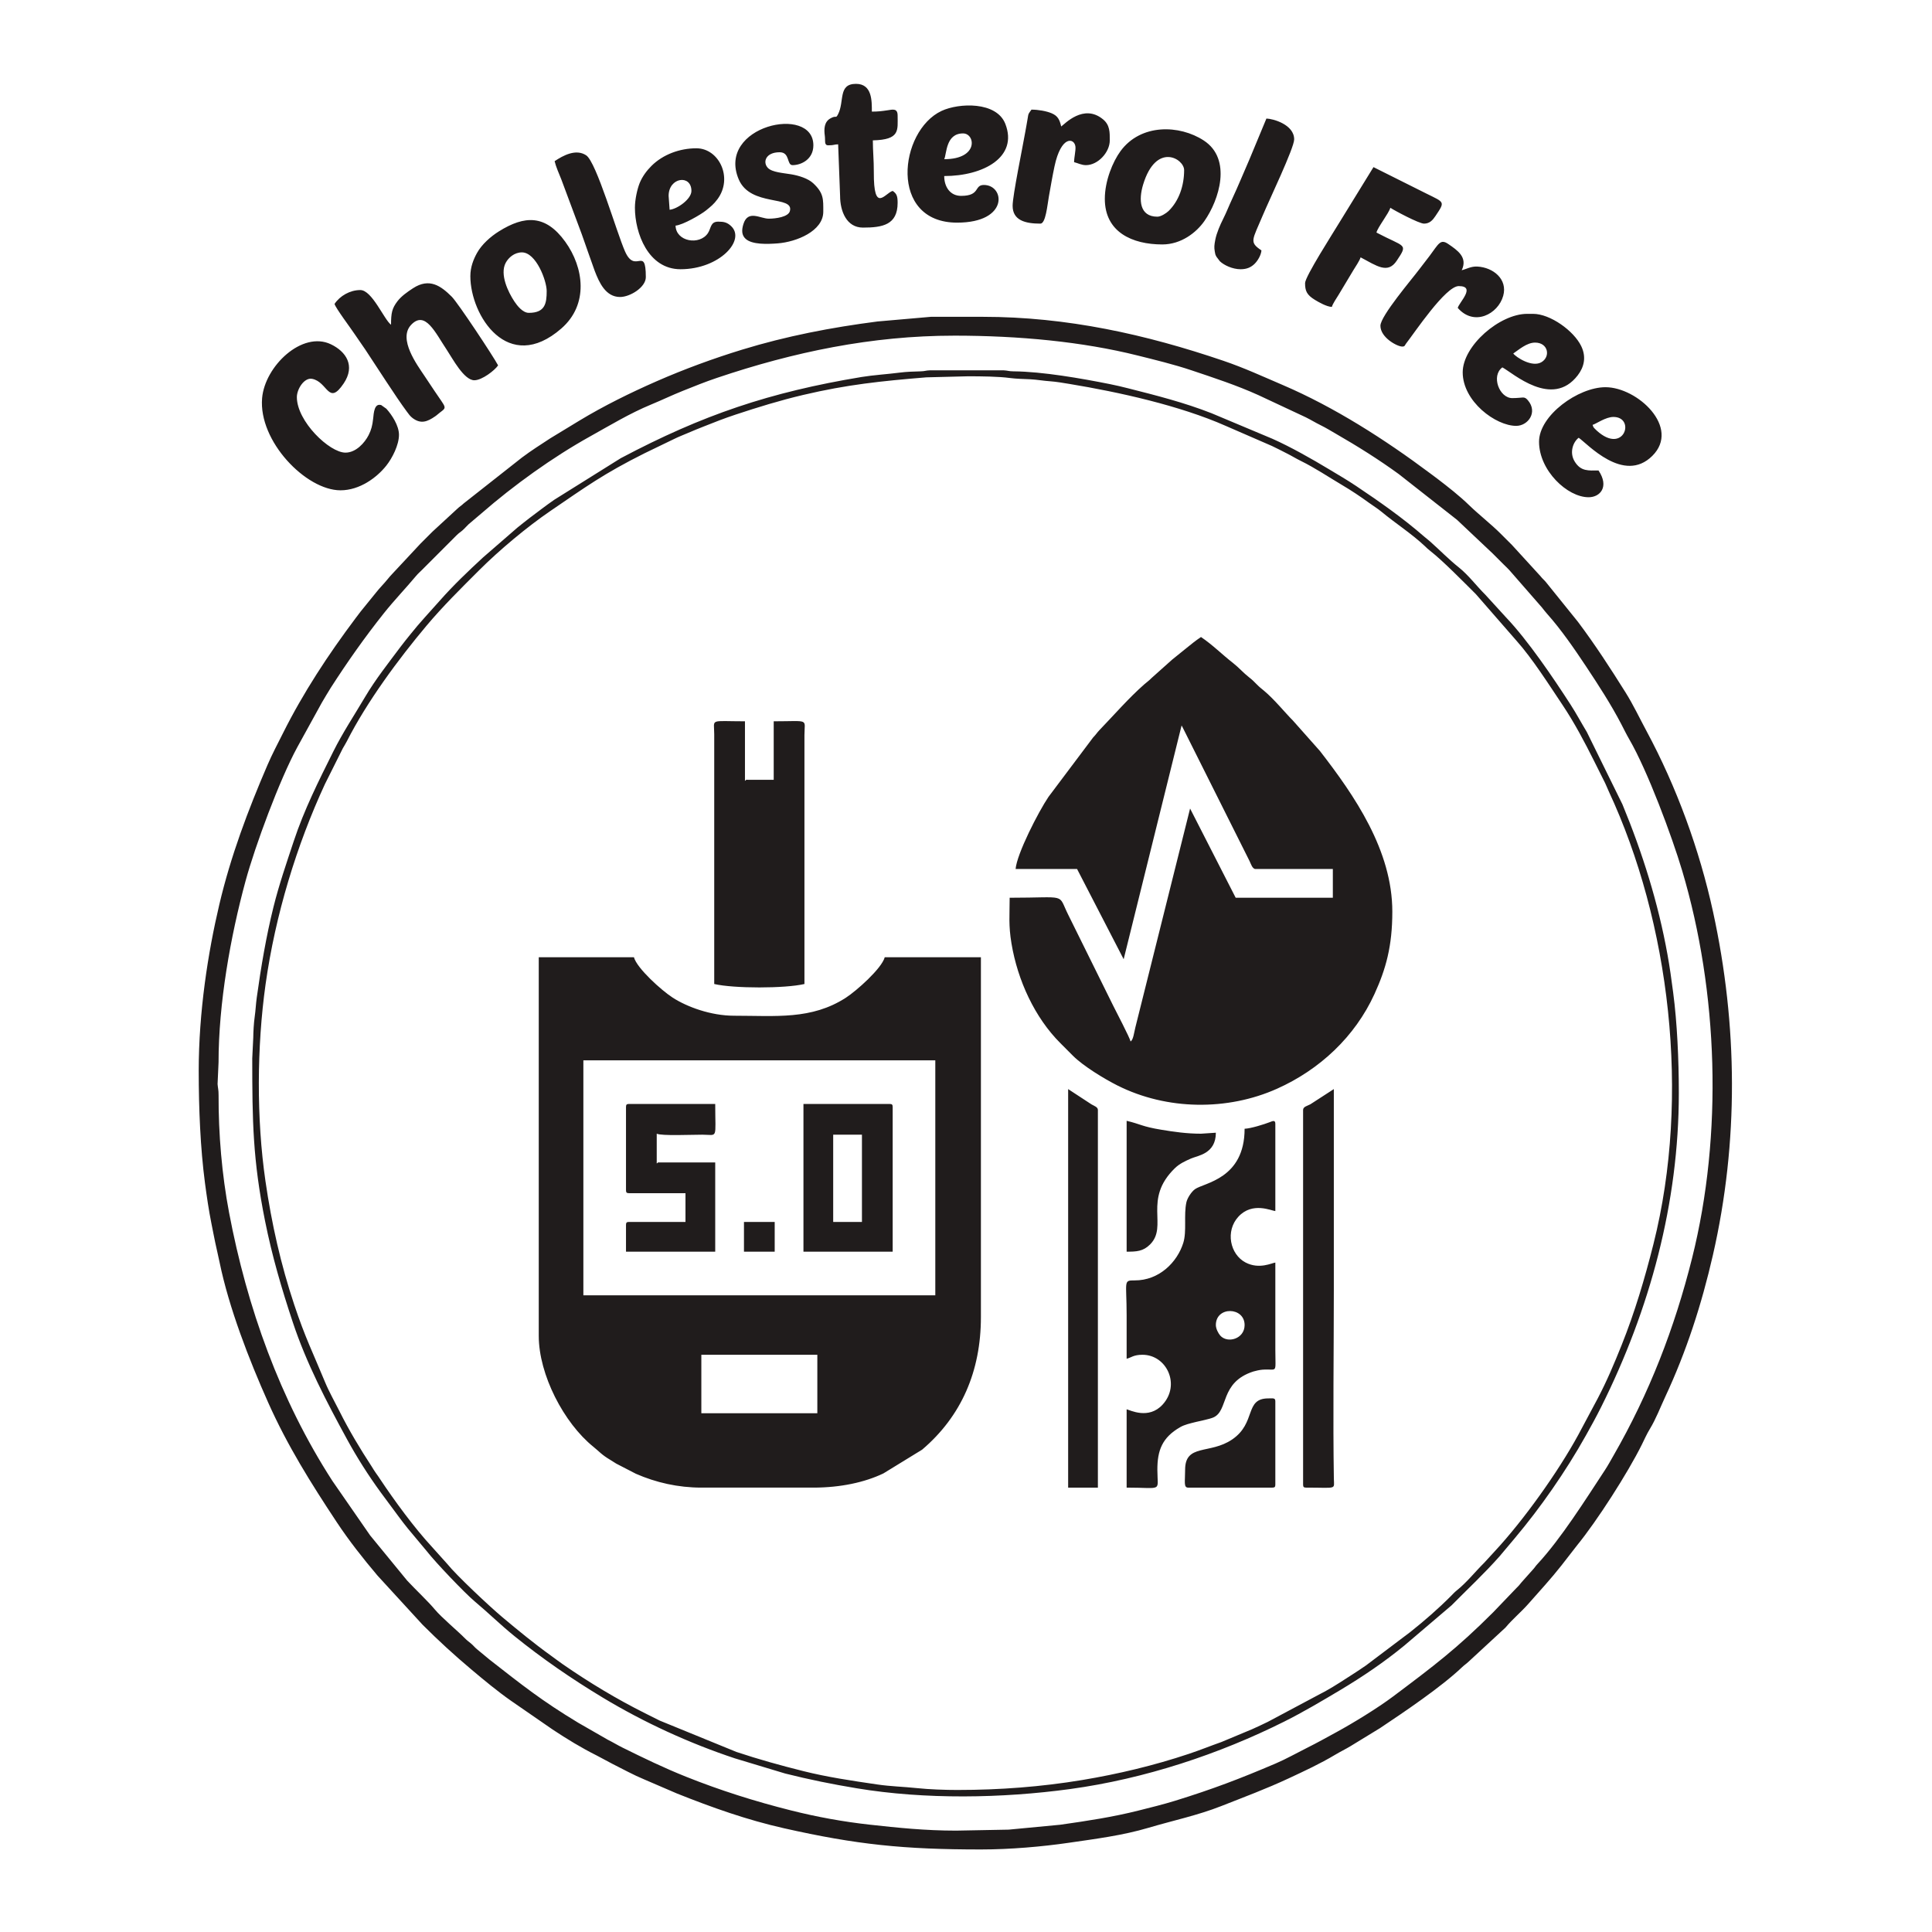 <svg xmlns:xlink="http://www.w3.org/1999/xlink" viewBox="0 0 2100 2100" style="shape-rendering:geometricPrecision; text-rendering:geometricPrecision; image-rendering:optimizeQuality; fill-rule:evenodd; clip-rule:evenodd" version="1.1" height="210mm" width="210mm" xml:space="preserve" xmlns="http://www.w3.org/2000/svg">
 <defs>
  <style type="text/css">
   
    .fil0 {fill:#201C1C}
   
  </style>
 </defs>
 <g id="Layer_x0020_1">
  <path d="M762.331 1472.579l126.075 0 0 63.577 -126.075 0 0 -63.577zm-128.231 -320.036l382.537 0 0 255.382 -382.537 0 0 -255.382zm-48.49 299.563c0,41.991 27.251,94.625 59.424,120.529 6.277,5.054 8.834,8.561 18.207,14.119 2.573,1.525 4.072,2.501 6.622,4.154l21.318 11.009c21.731,9.528 45.838,15.056 71.15,15.056l121.765 0c29.533,0 55.92,-5.731 76.147,-15.446l42.071 -25.815c42.832,-36.443 63.89,-85.47 63.89,-144.08l0 -391.157 -104.523 0c-3.258,12.202 -30.724,36.542 -42.225,43.983 -37.401,24.195 -76.326,19.594 -121.565,19.594 -25.214,0 -51.114,-9.612 -66.612,-19.594 -12.278,-7.908 -39.034,-32.04 -42.222,-43.983l-103.447 0 0 411.631zm518.309 -507.533l66.809 0 50.646 98.058 62.993 -254.182c0.505,1.026 -0.506,-0.476 0.881,1.733l72.975 145.772c1.383,2.802 3.024,8.619 6.468,8.619l84.05 0 0 31.248 -105.602 0 -49.568 -96.98 -59.484 237.925c-1.58,6.32 -2.134,13.079 -5.171,15.303 -1.018,-4.371 -15.83,-32.74 -19.036,-39.152l-48.85 -98.776c-11.808,-23.611 0.3,-18.32 -63.576,-18.32 0,19.266 -1.36,29.699 1.988,49.736 6.716,40.183 25.332,80.584 53.236,108.398 4.763,4.747 8.704,8.71 13.455,13.484 11.235,11.294 34.155,25.233 48.416,32.402 53.871,27.085 119.738,27.607 173.481,3.584 46.273,-20.684 84.742,-56.451 106.003,-103.045 12.35,-27.068 19.361,-51.836 19.361,-89.472 0,-66.563 -41.131,-126.147 -78.653,-174.575l-29.388 -33.11c-8.332,-8.289 -20.062,-22.915 -31.282,-32.295 -3.503,-2.927 -4.76,-3.739 -8.036,-7.05 -3.243,-3.278 -4.639,-4.8 -8.433,-7.73 -5.883,-4.544 -11.083,-10.595 -17.073,-15.256 -12.057,-9.38 -22.6,-20.097 -35.105,-28.471 -5.668,3.797 -10.521,7.699 -15.916,12.101 -5.426,4.428 -10.093,8.157 -15.496,12.521l-22.194 19.832c-3.232,3.297 -4.828,4.149 -8.076,7.009 -17.095,15.053 -32.715,33.17 -48.521,49.539 -2.937,3.041 -3.847,4.939 -6.988,8.097l-48.538 64.606c-10.919,16.149 -34.396,61.872 -35.776,78.447zm-66.809 -579.731c70.709,0 139.466,6.575 199.35,21.552 19.323,4.832 39.643,9.749 58.333,16.018 24.807,8.321 49.509,16.408 73.114,27.1l51.382 24.048c6.099,3.024 9.982,5.564 16.163,8.62 6.154,3.043 11.108,6.137 16.577,9.286 23.441,13.496 46.454,27.893 68.285,43.781l63.381 49.763 38.803 36.628c4.393,4.393 7.996,7.999 12.392,12.391 2.133,2.131 3.97,3.722 5.918,5.934l35.159 40.272c1.95,2.462 3.667,4.729 5.805,7.125 15.206,17.041 29.952,38.527 42.611,57.603 13.277,20.006 26.837,40.932 37.943,62.27 2.94,5.649 5.44,10.859 8.559,16.226 19.921,34.28 46.395,105.467 57.545,142.881 39.193,131.512 44.465,286.6 10.821,421.07 -19.032,76.07 -46.592,147.248 -85.615,215.026 -2.93,5.088 -5.782,10.374 -9.205,15.578 -20.922,31.819 -47.712,74.531 -73.44,102.204 -2.453,2.638 -2.802,3.828 -5.379,6.475l-11.68 13.104c-2.526,3.267 -3.287,4.025 -6.109,6.821l-24.787 25.859c-39.258,39.259 -64.322,58.15 -108.866,91.56 -16.808,12.605 -43.647,29.005 -61.489,38.725 -11.208,6.106 -20.679,11.433 -32.317,17.251 -11.186,5.594 -22.504,12.007 -33.811,16.835 -38.665,16.507 -68.389,27.862 -109.279,40.502 -13.059,4.037 -26.674,7.359 -39.954,10.692 -27.616,6.933 -54.618,11.078 -84.849,15.365l-56.09 5.331 -57.115 1.073c-33.687,0 -63.641,-3.134 -93.75,-6.464 -29.142,-3.224 -57.248,-8.339 -85.779,-15.512 -39.097,-9.829 -76.802,-21.721 -114.185,-36.673 -23.883,-9.552 -45.916,-20.216 -68.712,-31.504 -6.021,-2.98 -9.996,-5.556 -16.159,-8.624l-32.172 -18.474c-39.832,-24.011 -60.999,-40.993 -96.307,-68.56l-13.561 -11.223c-2.636,-2.106 -3.998,-4.109 -6.623,-6.309 -3.083,-2.581 -4.003,-2.986 -6.949,-5.98 -7.649,-7.776 -25.28,-22.448 -32.465,-31.113 -7.196,-8.679 -21.449,-22.066 -30.054,-31.366l-40.282 -49.156 -41.002 -59.212c-57.003,-88.304 -92.819,-188.695 -112.31,-291.777 -7.756,-41.015 -11.548,-85.268 -11.375,-127.632 0.024,-5.919 -0.782,-7.591 -1.088,-11.927l1.064 -23.608c-0.006,-63.984 12.927,-136.716 29.316,-196.972 10.421,-38.318 36.939,-109.923 56.163,-145.341l26.783 -48.646c3.365,-5.561 6.21,-10.706 9.71,-16.153 17.995,-28.009 37.099,-55.127 57.84,-81.166 11.126,-13.968 23.542,-26.852 34.941,-40.488 2.028,-2.427 4.149,-4.247 6.417,-6.514l37.694 -37.736c2.67,-2.642 3.837,-3.049 6.478,-5.374 2.479,-2.184 4.025,-4.219 6.46,-6.472l13.992 -11.868c34.969,-30.469 77.37,-60.962 117.959,-83.546 21.921,-12.198 43.24,-25.158 66.52,-34.772 12.179,-5.031 22.165,-9.935 34.644,-14.925 12.526,-5.008 23.61,-9.526 36.701,-13.944 83.405,-28.147 168.225,-45.938 257.935,-45.938zm-821.105 799.554c0,40.292 1.801,83.649 6.79,121.441 1.87,14.157 4.228,30.276 6.953,43.692 1.537,7.572 2.912,14.996 4.313,21.548 1.663,7.774 3.142,13.845 4.662,21.201 10.216,49.492 31.958,105.551 52.698,152.039 20.991,47.051 46.446,87.648 74.58,130.157 13.446,20.315 28.596,39.49 44.299,58.07l48.966 53.403c17.421,17.422 34.436,33.024 53.403,48.965 13.813,11.609 28.033,23.404 42.761,33.746l45.255 31.253c15.36,10.201 31.565,20.088 48.156,28.352l16.868 8.992c11.668,5.834 22.57,11.948 34.746,16.978l35.405 15.239c38.385,15.308 75.962,28.662 116.326,37.767 78.951,17.808 130.356,23.046 214.018,23.046 32.258,0 67.088,-3.131 95.157,-7.212 29.295,-4.262 58.951,-8.011 87.081,-16.366 26.212,-7.785 53.447,-13.496 78.85,-23.519 25.075,-9.894 48.951,-18.74 73.32,-30.126 17.76,-8.298 34.125,-15.85 50.739,-25.769 5.79,-3.456 10.913,-5.877 16.578,-9.282l32.102 -19.621c26.187,-17.459 66.71,-44.817 89.063,-66.107 2.81,-2.677 4.307,-3.425 7.001,-5.93l40.324 -37.261c7.529,-9.081 17.03,-16.888 24.863,-25.783 12.078,-13.716 24.568,-27.231 35.91,-41.673l16.964 -21.829c21.916,-26.837 55.231,-78.885 70.428,-109.527 3.025,-6.1 5.338,-11.459 8.769,-17.091 6.65,-10.919 11.265,-23.284 16.734,-34.989 22.873,-48.957 39.446,-100.087 51.791,-154.024 28.15,-122.998 26.957,-249.932 0.193,-372.813 -14.742,-67.686 -39.634,-135.959 -72.466,-196.926 -7.599,-14.113 -14.233,-28.286 -22.763,-41.891 -16.43,-26.211 -33.04,-51.818 -51.636,-76.595l-34.629 -42.955c-2.158,-2.693 -3.89,-3.812 -6.17,-6.761l-30.875 -33.779c-4.353,-4.398 -8.011,-7.976 -12.398,-12.386 -9.518,-9.567 -24.422,-21.385 -33.971,-30.682 -10.828,-10.541 -23.418,-20.324 -35.267,-29.389 -2.46,-1.882 -4.792,-3.566 -7.406,-5.523 -48.906,-36.602 -104.178,-72.033 -160.395,-96.067 -21.404,-9.151 -41.687,-18.545 -64.279,-26.235 -84.317,-28.7 -170.086,-47.805 -261.456,-47.805l-56.07 -0.036 -58.47 5.105c-50.268,6.476 -99.105,15.887 -147.172,30.627 -31.515,9.663 -62.813,21.17 -92.838,34.316 -28.762,12.592 -57.803,26.946 -84.215,42.936l-31.499 19.147c-10.452,6.842 -21.254,13.7 -30.804,20.919l-63.295 49.85c-2.8,2.726 -4.236,3.175 -7.036,5.894l-26.921 24.802c-4.559,4.587 -8.357,8.36 -12.93,12.933l-30.163 32.335c-2.758,2.947 -3.506,3.731 -6.047,6.884 -3.78,4.695 -8.402,9.177 -12.013,13.849l-11.106 13.678c-4.337,5.127 -7.389,9.196 -11.365,14.496 -29.604,39.463 -56.704,80.616 -78.818,124.842 -5.81,11.621 -11.574,22.345 -16.932,34.792 -21.019,48.829 -39.775,98.439 -52.257,151.402 -12.351,52.402 -22.404,116.564 -22.404,181.256zm825.415 781.235c-14.283,0 -31.423,-0.622 -44.345,-1.99 -15.314,-1.623 -28.566,-1.822 -43.422,-3.992 -28.276,-4.128 -54.82,-8.111 -80.333,-14.492 -25.027,-6.259 -48.699,-12.821 -72.867,-20.88l-83.384 -34.072c-5.325,-2.688 -10.16,-5.086 -15.8,-7.906 -31,-15.5 -60.687,-33.401 -89.16,-53.078 -4.778,-3.303 -8.299,-6.056 -13.113,-9.517 -18.272,-13.136 -35.693,-27.425 -52.938,-41.887 -14.39,-12.068 -50.304,-45.879 -59.744,-57.711l-16.825 -18.735c-19.001,-20.503 -40.765,-50.207 -56.075,-73.234 -1.766,-2.657 -2.919,-4.407 -4.84,-7.011 -2.041,-2.767 -2.713,-4.278 -4.636,-7.218 -12.556,-19.198 -24.598,-39.253 -34.919,-59.908 -5.014,-10.036 -11.347,-21.137 -15.709,-31.703 -13.418,-32.513 -21.524,-48.231 -33.452,-84.003 -14.636,-43.893 -24.591,-88.111 -31.333,-134.612 -9.817,-67.714 -9.371,-145.875 0.132,-213.657 10.606,-75.652 33.91,-151.637 64.553,-217.77l19.396 -38.792c1.73,-3.213 2.582,-4.11 4.318,-7.535 21.901,-43.176 56.457,-89.83 86.588,-125.693 18.107,-21.551 37.399,-40.498 57.175,-60.279 21.864,-21.871 52.28,-47.307 77.641,-64.598 38.315,-26.124 57.796,-40.432 102.223,-62.644l31.963 -15.451c5.312,-2.679 10.497,-4.53 15.779,-6.85 5.504,-2.418 10.719,-4.459 16.81,-6.895 11.575,-4.63 22.423,-8.881 34.532,-12.881 24.532,-8.103 47.982,-15.361 73.46,-21.367 47.719,-11.245 84.829,-15.086 133.9,-19.113l45.201 -1.134c14.396,0 33.185,0.184 45.553,1.859 6.802,0.922 15.586,1.062 22.314,1.392 6.788,0.335 14.235,1.697 21.535,2.173 6.281,0.409 15.181,1.948 20.827,2.879 53.93,8.89 120.076,23.565 169.911,45.602l50.319 21.878c5.657,2.621 10.18,5.106 15.799,7.906 5.938,2.959 9.622,5.406 15.442,8.264 15.63,7.677 29.96,17.41 44.886,26.235 10.255,6.063 19.689,12.359 29.205,19.285 5.096,3.709 9.007,5.94 13.803,9.904 15.328,12.671 32.342,23.516 46.903,37.147 2.756,2.58 3.061,3.1 6.272,5.582 12.884,9.954 37.123,34.627 49.23,46.673l44.173 50.653c17.234,19.289 35.357,47.875 49.943,69.667 13.021,19.454 24.016,40.291 34.547,61.355l11.852 23.708c1.637,3.407 2.351,5.555 3.948,8.983 66.25,142.168 89.226,330.546 48.56,492.149 -9.453,37.571 -20.294,74.061 -34.597,109.797 -8.002,19.991 -16.022,39.013 -26.011,58.039l-21.003 39.34c-22.49,41.283 -59.835,93.197 -90.402,126.188l-11.857 12.927c-10.132,10.017 -18.99,21.431 -30.073,30.271 -2.39,1.908 -3.823,3.598 -6.035,5.818 -14.028,14.074 -29.019,27.133 -44.589,39.462l-47.91 36.138c-9.767,6.767 -18.741,12.338 -28.668,18.746 -5.106,3.296 -9.608,5.907 -14.822,8.885l-63.273 33.708c-5.92,2.985 -10.799,5.059 -16.883,7.901l-33.442 13.972c-12.344,4.362 -22.888,8.695 -35.567,12.923 -37.788,12.601 -76.366,21.844 -115.969,28.423 -44.165,7.337 -89.73,10.776 -134.697,10.776zm-767.227 -795.244c0,68.128 0.604,110.395 13.919,176.811 7.64,38.104 17.864,73.035 30.125,109.959 14.823,44.643 36.557,86.214 59.033,127.386 10.822,19.824 23.094,39.1 36.385,57.364l19.712 26.622c3.48,4.639 6.287,8.401 9.852,12.778l21.081 25.253c8.829,11.413 40.967,45.138 51.587,54.016 14.674,12.266 28.181,25.605 43.123,37.693 30.565,24.729 62.896,46.928 96.58,67.21 44.364,26.713 93.764,49.417 143.242,65.805l54.649 16.471c26.349,6.628 50.871,11.574 77.712,16.036 74.329,12.359 158.057,10.936 232.054,0.825 81.396,-11.124 162.261,-38.111 232.693,-73.338 20.723,-10.364 40.777,-22.269 60.684,-34.14 24.237,-14.457 48.176,-30.663 69.951,-48.582l51.214 -43.613c17.55,-17.751 35.735,-34.673 52.243,-53.357l16.236 -19.323c14.613,-17.387 27.938,-34.843 41.054,-53.772 13.105,-18.913 25.304,-38.228 36.529,-58.297 5.907,-10.56 11.048,-19.857 16.551,-30.863 52.971,-105.945 84.409,-221.805 84.409,-341.229 0,-36.105 -1.806,-76.285 -6.141,-109.158 -1.951,-14.799 -3.613,-27.042 -6.166,-41.247 -10.126,-56.339 -27.238,-110.693 -48.962,-163.32l-38.736 -78.718c-6.145,-10.159 -11.262,-19.839 -17.66,-29.752 -19.083,-29.562 -46.499,-69.983 -70.101,-94.767l-22.634 -24.779c-9.593,-9.481 -18.014,-21.037 -28.659,-29.529 -10.864,-8.665 -20.716,-18.8 -31.159,-28.107 -2.301,-2.052 -4.033,-3.246 -6.476,-5.378 -23.325,-20.336 -48.425,-37.914 -74.16,-55.148 -9.825,-6.579 -19.222,-11.991 -29.323,-18.089 -18.544,-11.193 -41.831,-24.378 -61.639,-33.187l-66.031 -27.717c-29.812,-11.708 -60.3,-19.401 -91.28,-27.253 -6.182,-1.566 -12.777,-3.12 -19.284,-4.422 -30.962,-6.192 -73.251,-13.622 -104.653,-13.879 -5.618,-0.046 -5.925,-0.839 -10.753,-1.1l-79.78 -0.03c-5.344,0.16 -5.379,1.006 -10.72,1.134 -6.958,0.165 -15.367,0.434 -22.355,1.35 -13.017,1.708 -28.981,2.685 -41.566,4.77 -99.804,16.535 -172.557,41.006 -261.894,88.315l-72.267 45.188c-9.438,6.53 -17.641,12.946 -26.656,19.68 -4.775,3.566 -8.43,6.703 -13.245,10.461l-37.5 32.541c-16.143,14.933 -32.348,30.333 -46.896,46.852 -10.873,12.344 -21.925,23.918 -32.133,36.831 -3.799,4.805 -6.846,8.394 -10.465,13.243 -13.417,17.983 -27.385,35.547 -38.825,54.923 -11.739,19.884 -24.171,38.532 -34.497,59.249 -15.877,31.854 -31.638,63.198 -42.888,97.196 -7.958,24.051 -15.897,46.943 -22.06,71.69 -7.856,31.546 -13.527,65.085 -18.138,98.238 -1.03,7.407 -1.236,13.993 -2.308,21.399 -0.901,6.215 -1.462,16.119 -1.512,22.194l-1.096 22.611zm1047.395 289.865c0,-20.67 31.249,-19.885 31.249,0 0,15.145 -18.634,20.361 -26.505,11.419 -2.102,-2.386 -4.744,-7.445 -4.744,-11.419zm31.249 -213.357c0,54.661 -44.064,58.645 -53.926,65.682 -3.8,2.711 -8.334,9.576 -9.364,14.345 -3.016,13.964 0.579,31.383 -3.366,44.046 -6.478,20.788 -26.072,40.955 -52.974,40.773 -12.516,-0.084 -8.6,0.846 -8.6,37.736 0,15.804 0,31.608 0,47.413 5.035,-1.174 7.312,-4.311 17.24,-4.311 26.271,0 41.647,32.562 21.854,54.181 -15.154,16.551 -35.425,5.941 -39.094,5.086l0 85.127c39.992,0 33.46,5.203 33.402,-19.397 -0.048,-20.939 5.17,-35.024 24.803,-46.318 4.754,-2.735 10.751,-4.07 17.006,-5.623 4.491,-1.115 14.546,-3.041 18.853,-4.852 17.148,-7.212 6.658,-38.125 43.714,-50.036 2.201,-0.708 7.026,-1.758 9.891,-1.961 16.785,-1.188 13.966,5.492 13.966,-21.594 0,-31.609 0,-63.217 0,-94.826 -3.57,0.298 -17.398,7.701 -32.287,-0.041 -17.055,-8.868 -22.217,-34.265 -7.879,-49.823 15.362,-16.667 36.142,-6.259 40.166,-6.17l0 -94.825c0,-4.43 -3.008,-2.969 -5.944,-1.821 -6.243,2.442 -21.128,7.067 -27.461,7.209zm-576.497 -157.325c21.329,4.969 76.728,4.969 98.058,0l0 -270.47c0.031,-18.513 6.167,-15.085 -33.404,-15.085l0 63.577 -28.018 0c-4.12,0 -0.392,-0.331 -3.233,1.077l0 -64.654c-39.188,0 -33.462,-3.309 -33.405,14.007l0.002 271.548zm640.074 136.851l0 407.32c0,2.483 0.749,3.232 3.232,3.232 34.04,0 30.409,2.508 30.21,-9.661 -1.077,-65.332 -0.039,-139.171 -0.039,-204.774 0,-72.915 0,-145.831 0,-218.746l-25.511 16.513c-3.104,1.684 -7.892,2.579 -7.892,6.116zm-255.384 410.552l32.327 0 0 -410.552c0,-3.106 -4.06,-4.33 -6.928,-6.003l-25.399 -16.626 0 433.181zm-255.383 -383.613l31.249 0 0 94.826 -31.249 0 0 -94.826zm-32.327 127.153l96.981 0 0 -157.325c0,-2.483 -0.749,-3.233 -3.233,-3.233l-93.748 0 0 160.558zm-192.884 -157.325l0 90.515c0,2.483 0.749,3.233 3.232,3.233l61.422 0 0 31.25 -61.422 0c-2.483,0 -3.232,0.75 -3.232,3.233l0 29.094 96.98 0 0 -96.981 -60.343 0c-4.119,0 -0.392,-0.331 -3.232,1.077l0 -32.327c5.326,2.556 38.307,1.042 49.569,1.079 17.317,0.056 14.006,5.783 14.006,-33.406l-93.748 0c-2.483,0 -3.232,0.75 -3.232,3.233zm-310.339 -670.245c20.938,0 39.507,-13.855 49.751,-26.758 6.582,-8.29 13.825,-22.495 13.825,-33.587 0,-9.951 -7.622,-21.575 -13.713,-28.314l-5.608 -3.984c-7.444,-2.188 -8.062,8.159 -8.776,14.977 -0.739,7.058 -2.055,12.147 -4.912,17.717 -4.209,8.208 -13.589,19.001 -25.179,19.001 -17.37,0 -52.801,-34.003 -52.801,-60.344 0,-8.69 8.003,-21.55 16.644,-19.855 17.07,3.348 17.594,29.742 34.239,5.007 12.923,-19.205 2.681,-34.655 -13.921,-42.588 -31.174,-14.896 -71.721,23.731 -74.735,58.506 -4.063,46.866 47.702,100.222 85.186,100.222zm54.956 -179.954c-7.548,-5.531 -20.585,-37.714 -33.405,-37.714 -11.202,0 -22.119,6.279 -28.016,15.085 1.214,4.55 17.506,26.201 21.985,32.971 3.992,6.035 7.597,10.86 11.419,16.597 12.191,18.296 33.342,51.543 44.939,67.128 2.188,2.94 3.7,5.273 6.579,7.429 8.972,6.718 16.019,3.879 24.38,-1.892 2.715,-1.874 2.861,-2.371 5.408,-4.291 7.893,-5.951 6.515,-4.53 -5.876,-23.116 -3.779,-5.669 -7.228,-10.84 -11.208,-16.809 -7.778,-11.665 -28.78,-39.937 -14.453,-55.187 15.335,-16.323 26.242,8.213 39.024,27.384 6.051,9.074 18.48,32.758 29.74,32.758 8.478,0 22.328,-10.887 25.861,-16.163 -5.273,-9.966 -43.734,-68.047 -50.36,-74.637 -11.715,-11.651 -24.237,-20.869 -42.117,-9.22 -5.97,3.891 -12.733,8.578 -17.012,14.238 -5.775,7.639 -6.888,12.536 -6.888,25.439zm832.958 -117.455c-19.47,0 -20.501,-18.36 -15.488,-34.885 14.113,-46.523 44.583,-28.16 44.583,-15.76 0,16.958 -5.604,33.486 -16.935,44.486 -2.375,2.307 -8.223,6.159 -12.16,6.159zm-57.111 -19.396c0,36.167 29.747,49.568 62.499,49.568 20.5,0 36.999,-12.944 45.71,-25.409 16.106,-23.047 30.228,-67.371 -0.63,-87.557 -26.459,-17.306 -68.518,-18.457 -90.507,11.506 -8.454,11.52 -17.072,32.316 -17.072,51.892zm-633.608 58.188c15.401,0 26.939,30.748 26.939,42.025 0,13.392 -1.695,23.707 -19.396,23.707 -6.626,0 -12.678,-7.788 -15.69,-12.327 -6.842,-10.314 -16.06,-29.487 -9.511,-41.967 3.009,-5.732 9.543,-11.438 17.658,-11.438zm-56.034 25.862c0,42.669 40.918,107.395 98.899,56.874 30.041,-26.178 24.434,-66.323 4.259,-94.301 -21.444,-29.738 -44.186,-28.735 -72.121,-11.275 -8.967,5.605 -18.613,14.082 -23.85,23.562 -3.72,6.734 -7.187,15.168 -7.187,25.14zm515.077 -127.153c2.787,-5.809 1.555,-28.016 20.473,-28.016 13.326,0 17.372,28.016 -20.473,28.016zm14.007 68.964c56.64,0 51.96,-40.947 29.096,-40.947 -10.923,0 -3.526,11.853 -24.785,11.853 -11.724,0 -18.318,-9.588 -18.318,-21.551 42.417,0 80.565,-20.458 66.423,-56.724 -9.558,-24.512 -50.435,-22.897 -69.324,-14.063 -46.277,21.643 -57.862,121.432 16.908,121.432zm-312.493 -14.008l-1.078 -15.086c0,-20.301 24.784,-23.61 24.784,-5.387 0,8.941 -15.488,19.789 -23.706,20.473zm-37.715 -2.155c0,27.3 14.296,66.81 49.568,66.81 42.482,0 71.538,-31.944 54.705,-47.163 -4.205,-3.802 -7.64,-4.562 -13.758,-4.562 -8.578,0 -7.621,7.172 -11.188,12.519 -9.026,13.524 -34.758,9.255 -35.146,-8.208 7.954,-0.662 27.643,-12.075 33.08,-16.487 5.228,-4.242 8.452,-6.778 12.513,-12.271 17.21,-23.278 1.528,-55.292 -22.964,-55.292 -18.031,0 -36.287,6.686 -48.781,19.106 -5.082,5.052 -9.911,11.457 -12.778,18.472 -2.612,6.389 -5.251,17.966 -5.251,27.076zm954.723 158.402c5.821,-3.897 14.619,-11.853 23.707,-11.853 14.209,0 17.036,15.056 7.129,21.167 -10.246,6.321 -27.934,-5.353 -30.836,-9.314zm-54.956 20.474c0,31.533 35.776,58.188 58.188,58.188 12.668,0 23.789,-14.711 12.687,-27.785 -4.173,-4.914 -4.955,-2.387 -16.996,-2.387 -14.103,0 -23.272,-24.249 -10.776,-33.403 11.444,6.055 54.016,44.998 81.922,8.646 6.786,-8.841 9.642,-19.715 3.76,-31.829 -8.067,-16.611 -33.624,-35.006 -52.277,-35.006l-6.466 0c-29.794,0 -70.042,34.657 -70.042,63.576zm141.162 57.11c3.726,-0.995 14.155,-8.62 22.629,-8.62 24.559,0 11.651,41.897 -18.084,14.853 -4.949,-4.5 -3.583,-4.401 -4.545,-6.233zm-58.189 18.32c0,31.217 30.698,60.343 53.878,60.343 12.569,0 22.662,-11.344 10.776,-29.094 -10.773,0 -19.094,1.314 -25.875,-9.684 -6.228,-10.101 -1.464,-21.635 4.324,-25.876 9.161,6.135 48.888,50.625 80.03,19.688 31.032,-30.829 -16.281,-74.644 -50.936,-74.644 -29.603,0 -72.197,30.622 -72.197,59.267zm-254.306 -172.411c0,8.316 1.657,12.717 10.811,18.284 3.959,2.407 12.755,7.454 18.284,7.578 0.917,-3.438 5.299,-9.754 7.339,-13.135l16.164 -26.938c2.05,-3.398 6.842,-10.417 7.746,-13.805 17.605,9.315 29.468,18.391 39.264,3.704 12.754,-19.124 9.018,-14.219 -22.023,-30.643 1.325,-5.686 13.483,-20.937 15.087,-26.94 4.525,3.032 31.165,17.241 36.636,17.241 6.248,0 9.576,-4.059 12.322,-8.151 10.849,-16.157 10.056,-14.635 -9.807,-24.536l-57.471 -28.734 -38.181 62.031c-5.662,9.456 -36.171,56.968 -36.171,64.044zm-582.963 -70.042c-9.202,0 -22.598,-10.018 -27.551,5.861 -2.059,6.605 -1.939,12.095 2.414,16.043 7.097,6.438 23.591,5.805 34.756,4.959 20.631,-1.564 49.647,-13.469 49.647,-34.405 0,-13.514 0.66,-20.149 -11.01,-31.015 -5.471,-5.093 -15.369,-8.222 -23.763,-9.642 -8.425,-1.426 -20.725,-2.122 -25.406,-6.936 -5.847,-6.013 -2.719,-17.061 12.767,-17.061 11.463,0 7.466,14.007 14.009,14.007 9.428,0 22.628,-6.321 22.628,-21.55 0,-44.703 -105.631,-21.088 -81.153,36.973 12.799,30.359 60.594,16.928 55.59,34.636 -1.748,6.184 -14.947,8.13 -22.928,8.13zm64.655 -79.739c6.931,0 5.778,-0.966 10.775,-1.078l2.118 56.07c0.014,16.708 7.076,34.446 24.821,34.446 21.255,0 37.715,-2.932 37.715,-26.939 0,-7.168 -1.001,-9.994 -5.388,-12.931 -8.121,2.169 -20.75,25.482 -20.488,-20.46 0.074,-12.787 -1.063,-23.04 -1.063,-34.496 29.866,-0.666 26.939,-11.027 26.939,-26.939 0,-8.198 -5.348,-6.606 -11.088,-5.739 -6.28,0.949 -10.153,1.428 -16.929,1.428 0,-11.401 0.456,-30.171 -17.241,-30.171 -19.801,0 -12.251,19.221 -19.588,33.211 -2.657,5.066 -1.451,0.376 -8.456,4.475 -6.49,3.798 -6.887,11.308 -5.842,18.814 0.718,5.151 -0.989,10.309 3.715,10.309zm200.427 65.731c0,15.858 13.743,19.396 30.172,19.396 5.823,0 7.564,-20.127 9.242,-29.549 2.053,-11.513 3.738,-21.518 6.104,-32.689 7.204,-34.012 21.7,-31.003 22.759,-21.44 0.456,4.125 -1.469,11.751 -1.469,16.869 4.089,0.953 7.922,3.232 12.931,3.232 12.917,0 25.862,-13.886 25.862,-26.938 0,-8.768 0.201,-16.62 -7.329,-22.843 -21.18,-17.504 -41.88,5.352 -45.471,7.756 -1.715,-7.355 -3.654,-11.504 -10.419,-14.366 -5.587,-2.363 -14.435,-3.952 -21.908,-3.952 -3.365,5.025 -3.116,2.989 -4.33,10.756 -0.771,4.933 -1.508,8.359 -2.432,13.732 -2.654,15.446 -13.712,68.8 -13.712,80.036zm399.777 130.386c0,12.879 18.263,22.629 23.706,22.629 3.075,0 2.645,-1.3 4.222,-3.322 9.048,-11.602 42.902,-62.41 57.2,-62.41 19.187,0 0.285,17.854 -1.078,23.707 17.805,20.483 43.852,6.757 49.413,-13.116 5.064,-18.104 -10.918,-30.911 -28.08,-31.825 -7.004,-0.373 -11.843,2.786 -17.023,3.993 6.748,-14.064 -4.579,-21.634 -14.622,-28.512 -8.592,-5.885 -10.437,-0.256 -20.321,12.965 -3.989,5.334 -7.35,9.421 -11.236,14.625 -7.784,10.424 -42.181,50.746 -42.181,61.266zm-275.857 1006.446c10.438,0 17.866,-0.199 25.517,-7.888 19.884,-19.99 -8.212,-48.731 26.99,-82.921 4.938,-4.796 11.078,-7.643 17.539,-10.479 7.246,-3.178 26.935,-5.009 26.935,-28.02l-16.164 1.077c-15.622,0 -29.701,-2.095 -43.11,-4.303 -21.491,-3.538 -22.363,-6.131 -37.707,-9.704l0 142.238zm-621.756 -1185.322c1.392,5.975 4.862,13.782 7.241,19.698l22.25 59.644c2.333,6.92 4.795,13.269 7.002,19.938l7.061 19.879c4.902,12.819 11.954,28.467 27.565,28.467 10.989,0 28.018,-10.596 28.018,-21.551 0,-35.155 -11.355,-2.479 -22.629,-28.018 -9.101,-20.611 -31.057,-96.969 -42.159,-104.389 -11.16,-7.459 -25.098,0.136 -34.349,6.332zm745.676 117.455c6.805,0 11.486,-2.171 15.419,-6.133 3.075,-3.097 6.767,-9.023 7.21,-14.341 -13.669,-9.154 -9.905,-11 1.539,-38.331 6.754,-16.13 34.021,-73.02 34.021,-82.357 0,-16.204 -23.105,-22.471 -30.173,-22.629l-18.348 44.151c-6.356,14.495 -12.202,28.934 -19.004,43.495 -3.517,7.525 -6.015,14.225 -9.706,21.543 -3.084,6.111 -7.127,15.215 -8.54,22.723 -1.06,5.635 -1.316,7.975 -0.538,12.499 0.549,3.205 0.454,3.163 1.835,5.794l3.712 4.908c4.512,4.309 13.784,8.678 22.573,8.678zm-60.344 1304.931c0,12.776 -1.827,19.396 3.233,19.396l91.593 0c2.483,0 3.233,-0.749 3.233,-3.232l0 -90.516c0,-3.962 -2.3,-3.232 -7.544,-3.232 -26.346,0 -12.788,26.529 -39.397,44.653 -24.18,16.469 -51.118,4.279 -51.118,32.931zm-479.516 -237.064l33.403 0 0 -32.327 -33.403 0 0 32.327z" class="fil0"></path>
 </g>
</svg>
